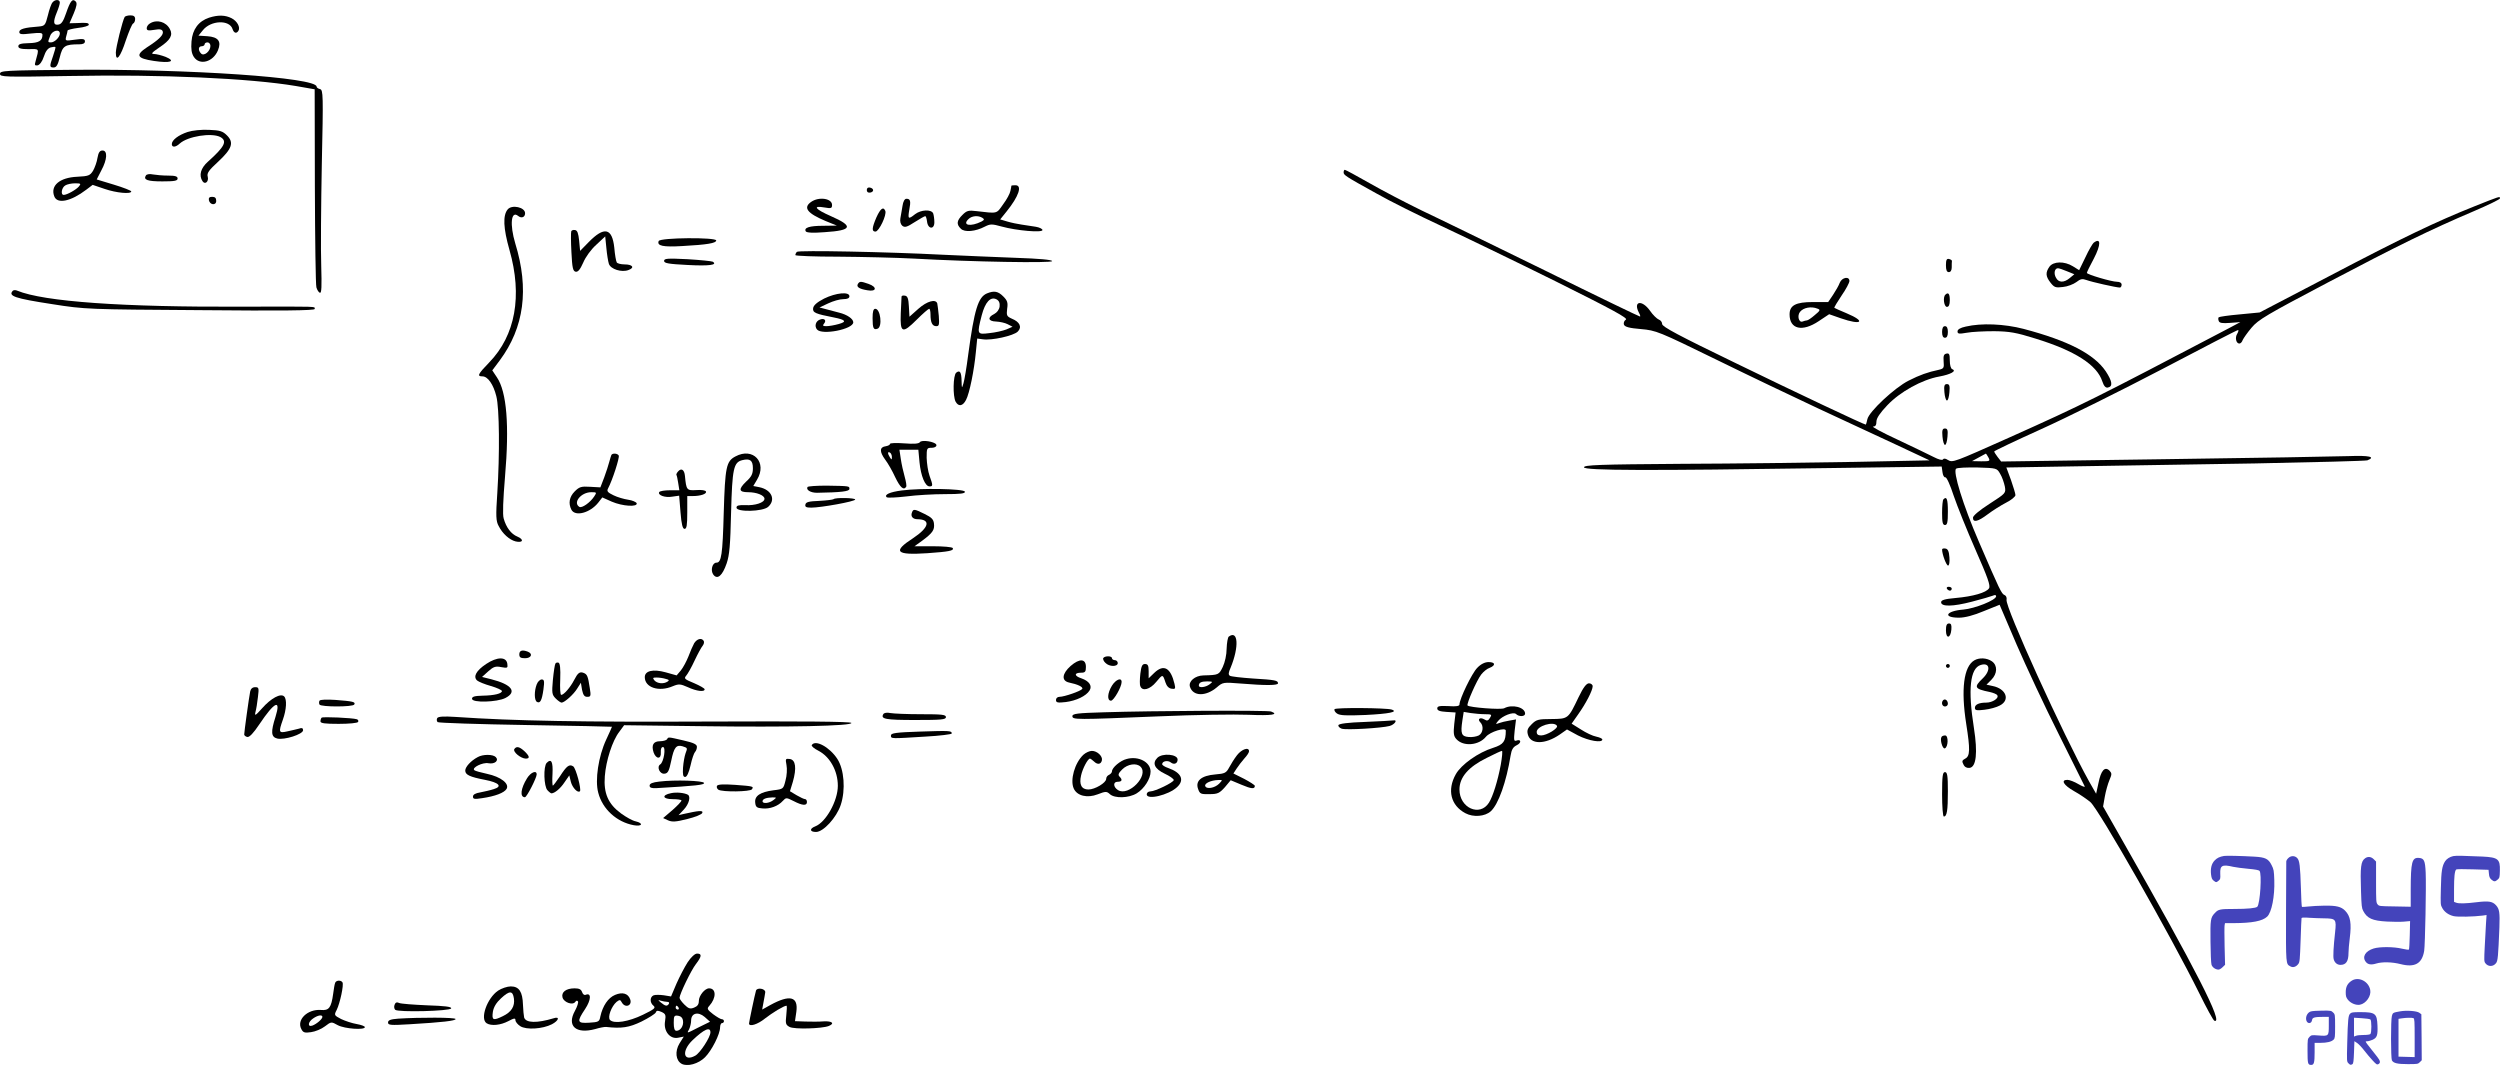 <svg xmlns="http://www.w3.org/2000/svg" version="1.0" width="1294.999pt" height="551.644pt" viewBox="0 0 1294.999 551.644" preserveAspectRatio="xMidYMid meet">
<g transform="translate(-5.001,560.959) scale(0.1,-0.1)" fill="#000000" stroke="none">
<path d="M322 5597 c-6 -6 -17 -37 -24 -67 -13 -52 -16 -55 -49 -58 -71 -5 -99 -13 -99 -28 0 -12 10 -14 60 -8 48 5 60 4 60 -7 0 -31 -19 -42 -72 -43 -40 -1 -53 -5 -53 -16 0 -11 13 -15 53 -15 58 1 55 6 36 -64 -6 -19 -3 -22 11 -20 11 3 24 20 32 45 9 28 21 44 36 48 11 3 22 4 24 2 2 -2 -4 -22 -12 -46 -19 -54 -19 -60 3 -60 14 0 22 13 32 54 14 58 26 66 101 66 19 0 29 5 29 15 0 13 -9 15 -52 9 -50 -7 -51 -7 -45 17 4 13 7 27 7 30 0 4 25 10 55 14 30 3 55 11 55 16 0 10 -9 12 -62 9 l-38 -1 22 51 c16 38 18 54 10 62 -17 17 -28 2 -50 -62 -14 -41 -24 -56 -40 -58 -26 -4 -28 14 -7 65 8 19 15 42 15 49 0 17 -24 18 -38 1z m38 -161 c0 -19 -27 -46 -46 -46 -17 0 -17 1 -4 34 10 28 50 37 50 12z"/>
<path d="M696 5522 c-11 -18 -46 -158 -46 -185 0 -53 24 -23 52 64 16 46 32 85 38 87 5 2 10 12 10 23 0 13 -7 19 -24 19 -14 0 -27 -4 -30 -8z"/>
<path d="M1133 5518 c-54 -18 -86 -60 -91 -123 -3 -40 0 -61 12 -80 30 -46 100 -27 125 34 19 46 2 69 -55 73 l-46 3 22 27 c41 53 140 57 155 6 7 -20 20 -24 30 -8 11 18 -6 50 -35 65 -33 17 -70 18 -117 3z m7 -146 c0 -28 -33 -55 -48 -40 -17 17 -15 38 3 38 8 0 15 5 15 10 0 6 7 10 15 10 8 0 15 -8 15 -18z"/>
<path d="M828 5489 c-10 -5 -18 -17 -18 -25 0 -13 8 -14 39 -9 29 5 40 3 44 -8 6 -17 -18 -42 -81 -82 -62 -41 -53 -58 35 -71 86 -13 116 -2 61 21 -21 8 -48 15 -60 15 -18 0 -12 7 29 35 56 37 70 63 53 94 -20 38 -67 51 -102 30z"/>
<path d="M50 5227 c0 -16 20 -17 363 -11 471 9 932 -12 1170 -52 l97 -17 1 -501 c1 -276 4 -512 8 -525 4 -14 12 -26 18 -28 9 -3 10 33 7 139 -3 79 -1 316 3 527 8 361 7 384 -9 389 -10 2 -18 8 -18 13 0 47 -657 92 -1267 87 -349 -3 -373 -4 -373 -21z"/>
<path d="M1022 4926 c-48 -16 -82 -42 -82 -63 0 -18 20 -17 41 3 42 38 165 57 210 34 38 -21 23 -50 -64 -128 -37 -33 -48 -70 -28 -101 13 -20 34 -2 27 24 -5 18 6 33 54 77 72 67 83 99 46 136 -22 22 -36 27 -93 29 -39 2 -87 -3 -111 -11z"/>
<path d="M555 4792 c-3 -21 -14 -51 -23 -67 -16 -25 -23 -28 -82 -31 -91 -4 -140 -46 -119 -101 15 -42 86 -27 166 34 l33 25 62 -21 c61 -21 138 -28 138 -13 0 4 -40 20 -90 35 l-89 27 24 47 c31 57 33 103 6 103 -14 0 -21 -10 -26 -38z m-96 -148 c-14 -17 -62 -44 -79 -44 -17 0 -11 38 8 49 9 6 32 11 51 11 29 0 32 -2 20 -16z"/>
<path d="M7010 4717 c0 -14 6 -19 169 -109 68 -39 219 -114 335 -168 116 -54 383 -183 593 -287 297 -148 378 -192 365 -199 -9 -6 -13 -17 -10 -26 5 -12 28 -18 88 -23 79 -7 91 -12 388 -157 169 -83 408 -197 532 -255 124 -58 304 -141 400 -186 l175 -82 -390 -8 c-215 -4 -617 -9 -895 -10 -428 -3 -505 -6 -505 -18 0 -17 332 -18 1267 -4 l586 8 4 -29 c2 -16 8 -28 15 -27 6 2 25 -39 43 -95 18 -53 69 -180 113 -280 63 -143 79 -187 70 -200 -14 -22 -82 -42 -173 -50 -57 -5 -75 -11 -75 -22 0 -24 61 -23 160 3 50 13 98 27 108 31 11 5 17 4 17 -3 0 -20 -111 -64 -170 -69 -90 -7 -109 -42 -22 -42 30 0 76 12 128 34 l82 33 88 -206 c49 -113 147 -323 219 -466 71 -143 131 -264 134 -269 2 -5 -13 0 -33 12 -20 12 -46 22 -57 22 -36 0 -19 -28 34 -58 29 -16 67 -42 85 -57 43 -36 418 -695 564 -990 38 -77 73 -142 79 -143 49 -18 -94 263 -478 936 l-99 174 9 51 c5 29 16 67 24 86 13 30 13 35 0 49 -24 23 -44 1 -57 -65 l-12 -55 -36 63 c-134 241 -437 907 -428 942 2 10 -2 21 -10 24 -16 6 -25 25 -134 278 -81 187 -136 365 -117 377 7 5 57 7 111 6 99 -3 100 -3 117 -33 10 -16 20 -46 24 -65 6 -35 6 -35 -79 -90 -53 -34 -86 -62 -86 -72 0 -27 25 -21 77 18 25 19 68 46 95 60 26 13 48 31 48 39 0 8 -11 43 -23 78 l-24 65 361 6 c199 3 615 10 926 15 311 6 573 13 583 16 45 18 10 26 -95 22 -62 -2 -493 -10 -958 -16 l-844 -12 -18 23 c-10 13 -18 26 -18 29 0 3 109 55 242 115 133 60 415 200 627 311 213 112 389 203 394 203 4 0 2 -8 -4 -19 -13 -20 -6 -51 11 -51 6 0 14 8 17 18 4 9 24 38 46 64 35 42 80 68 391 232 372 196 536 276 759 371 75 32 137 62 137 67 0 12 1 12 -132 -41 -198 -79 -370 -161 -753 -362 l-360 -188 -104 -10 c-57 -5 -105 -12 -108 -15 -3 -3 -3 -11 0 -19 4 -11 19 -13 59 -10 l53 4 -60 -32 c-702 -368 -747 -391 -1135 -565 -289 -129 -295 -132 -320 -117 -12 8 -21 9 -25 3 -4 -6 -23 -1 -48 12 -23 12 -107 52 -187 90 -80 37 -137 68 -127 68 12 0 17 8 17 26 0 17 18 44 56 84 66 70 180 133 269 149 60 11 92 29 68 38 -8 3 -13 22 -13 45 0 32 -3 39 -17 36 -14 -3 -17 -11 -15 -40 3 -34 1 -38 -25 -44 -57 -12 -99 -27 -156 -56 -72 -36 -206 -161 -214 -200 -3 -15 -7 -28 -8 -28 -9 0 -359 165 -681 322 -285 138 -374 185 -374 199 0 10 -8 20 -17 23 -10 4 -31 24 -46 46 -42 59 -89 50 -57 -11 6 -10 8 -19 5 -19 -4 0 -226 107 -493 239 -268 131 -554 271 -637 310 -82 40 -205 104 -271 142 -67 38 -124 69 -128 69 -3 0 -6 -6 -6 -13z m3340 -1477 c10 -19 8 -20 -37 -20 l-48 1 35 19 c19 11 36 19 37 20 1 0 7 -9 13 -20z"/>
<path d="M806 4701 c-15 -23 8 -31 85 -31 64 0 79 3 79 15 0 11 -12 15 -49 15 -27 0 -62 3 -79 6 -17 4 -32 1 -36 -5z"/>
<path d="M5289 4648 c0 -2 -2 -14 -5 -27 -2 -13 -19 -45 -38 -70 -35 -50 -27 -48 -138 -35 -41 5 -50 3 -73 -20 -29 -29 -32 -48 -8 -71 19 -20 76 -15 125 11 28 14 36 14 87 0 76 -21 211 -33 211 -18 0 6 -16 14 -35 17 -19 3 -52 8 -72 11 -21 3 -55 10 -75 16 l-37 11 33 41 c63 78 83 136 46 136 -11 0 -20 -1 -21 -2z m-150 -167 c11 -7 10 -11 -5 -19 -56 -28 -101 -20 -68 12 17 18 51 21 73 7z"/>
<path d="M4540 4625 c0 -10 7 -15 18 -13 21 4 19 22 -2 26 -10 2 -16 -3 -16 -13z"/>
<path d="M1132 4573 c5 -26 38 -29 38 -4 0 15 -6 21 -21 21 -14 0 -19 -5 -17 -17z"/>
<path d="M4252 4564 c-43 -30 -21 -59 74 -99 l59 -24 -70 -1 c-73 0 -102 -10 -91 -29 5 -7 37 -9 99 -4 142 9 150 31 31 83 -82 36 -97 56 -34 45 35 -6 40 -5 40 13 0 34 -68 44 -108 16z"/>
<path d="M4725 4543 c-4 -21 -8 -50 -11 -64 -3 -16 1 -31 10 -39 13 -10 24 -7 64 19 27 17 51 31 55 31 3 0 7 -12 9 -27 4 -41 38 -44 38 -5 0 17 -3 37 -6 46 -9 22 -63 20 -94 -4 -35 -28 -38 -25 -30 22 9 47 6 58 -15 58 -9 0 -17 -15 -20 -37z"/>
<path d="M2680 4525 c-26 -31 -23 -97 9 -210 68 -238 31 -443 -105 -583 -59 -61 -64 -72 -35 -72 28 0 57 -42 72 -103 16 -62 18 -299 5 -502 -8 -119 -7 -145 7 -170 20 -40 56 -72 88 -80 38 -9 45 10 9 25 -32 13 -58 47 -71 94 -6 20 -3 96 7 216 23 266 9 440 -42 515 l-24 36 39 52 c126 170 153 369 80 606 -29 97 -22 172 15 142 17 -14 36 -7 36 14 0 31 -68 46 -90 20z"/>
<path d="M4590 4484 c-24 -56 -25 -74 -5 -74 18 0 59 86 51 107 -10 24 -25 13 -46 -33z"/>
<path d="M3009 4411 c-2 -6 -2 -54 1 -108 4 -82 8 -98 22 -101 12 -2 23 11 39 47 12 29 41 69 68 93 l46 43 6 -60 c3 -33 9 -70 13 -82 9 -28 67 -46 102 -32 33 12 21 29 -21 29 -19 0 -37 5 -40 10 -4 6 -10 41 -13 77 -11 102 -52 111 -133 28 l-44 -45 -5 53 c-4 38 -9 53 -21 55 -10 2 -19 -2 -20 -7z"/>
<path d="M3462 4361 c-10 -25 22 -32 122 -26 129 7 176 15 176 29 0 17 -291 15 -298 -3z"/>
<path d="M10895 4352 c-5 -4 -25 -37 -42 -74 l-33 -68 -32 20 c-45 28 -102 26 -122 -2 -21 -30 -20 -50 6 -83 19 -24 26 -27 64 -22 23 2 54 14 69 25 22 17 31 19 53 11 26 -10 155 -39 173 -39 5 0 9 7 9 15 0 9 -9 15 -24 15 -28 0 -156 38 -156 46 0 4 16 37 36 74 38 73 37 111 -1 82z m-137 -148 l37 -15 -24 -20 c-30 -25 -58 -24 -71 2 -13 22 -7 49 10 49 6 0 27 -7 48 -16z"/>
<path d="M4178 4305 c-5 -5 -8 -12 -8 -17 0 -4 100 -8 223 -8 122 -1 299 -5 392 -10 302 -17 715 -24 715 -13 0 7 -67 13 -187 17 -104 4 -273 11 -378 16 -291 15 -749 24 -757 15z"/>
<path d="M3490 4258 c0 -12 23 -16 122 -21 111 -6 157 0 130 17 -6 3 -65 9 -131 13 -104 5 -121 4 -121 -9z"/>
<path d="M10130 4236 c0 -25 4 -36 15 -36 9 0 15 9 15 25 0 14 0 28 1 33 0 4 -7 8 -15 10 -12 3 -16 -5 -16 -32z"/>
<path d="M9580 4145 c-5 -14 -21 -42 -35 -63 l-25 -37 -79 0 c-89 0 -121 -17 -121 -64 0 -77 66 -92 151 -35 l54 36 60 -21 c109 -38 133 -17 30 26 -33 14 -61 26 -63 28 -2 2 15 30 37 63 23 33 41 67 41 76 0 26 -39 19 -50 -9z m-116 -134 c17 -6 15 -10 -14 -34 -17 -15 -35 -27 -40 -27 -5 0 -15 -3 -23 -6 -19 -7 -29 30 -13 50 17 22 58 30 90 17z"/>
<path d="M4494 4139 c-9 -15 5 -26 49 -33 48 -9 52 17 6 33 -40 14 -46 14 -55 0z"/>
<path d="M117 4104 c-27 -28 9 -40 204 -70 171 -27 185 -27 767 -31 422 -4 592 -2 592 6 0 14 30 13 -370 12 -625 -3 -1033 26 -1171 83 -8 4 -18 3 -22 0z"/>
<path d="M5163 4090 c-46 -19 -66 -82 -98 -320 -8 -63 -19 -128 -24 -145 -9 -30 -9 -29 -10 11 -1 47 -9 58 -28 43 -16 -14 -18 -121 -3 -150 15 -27 37 -24 54 9 18 34 42 153 51 248 l7 70 29 -4 c45 -7 159 18 181 40 23 23 11 50 -31 67 -26 12 -28 16 -24 51 5 32 1 43 -20 64 -27 27 -47 31 -84 16z m65 -68 c-2 -16 -13 -31 -28 -39 -37 -18 -31 -38 10 -39 20 -1 47 -7 60 -14 l25 -13 -32 -14 c-18 -7 -57 -16 -88 -19 -64 -8 -65 -7 -40 91 18 70 46 100 77 84 13 -7 18 -19 16 -37z"/>
<path d="M4319 4063 c-37 -19 -55 -35 -57 -50 -3 -23 11 -29 108 -48 61 -12 68 -22 24 -34 -21 -6 -50 -11 -63 -11 -19 0 -21 3 -12 14 14 17 0 29 -22 20 -22 -8 -29 -34 -15 -51 25 -31 188 1 188 37 0 18 -32 40 -73 50 -23 6 -55 14 -72 19 l-30 8 45 21 c25 12 60 22 78 22 22 0 32 5 32 15 0 25 -70 18 -131 -12z"/>
<path d="M10127 4083 c-14 -13 -7 -63 8 -63 10 0 15 11 15 35 0 33 -8 43 -23 28z"/>
<path d="M4720 4073 c0 -4 -2 -43 -4 -86 -4 -103 8 -108 83 -33 31 31 60 56 64 56 4 0 7 -13 7 -29 0 -42 9 -61 30 -61 15 0 16 8 13 53 -3 28 -6 58 -8 65 -8 24 -53 12 -98 -28 l-46 -41 -3 53 c-2 41 -7 54 -20 56 -10 2 -18 0 -18 -5z"/>
<path d="M4570 3962 c0 -53 5 -63 26 -55 26 10 15 103 -12 103 -10 0 -14 -14 -14 -48z"/>
<path d="M10233 3918 c-29 -6 -43 -15 -43 -25 0 -13 7 -14 48 -7 26 5 90 8 142 8 80 -1 114 -7 213 -38 205 -63 319 -136 347 -222 8 -24 17 -34 28 -32 28 5 24 32 -10 84 -61 90 -195 159 -426 220 -100 26 -218 31 -299 12z"/>
<path d="M10110 3890 c0 -20 5 -30 15 -30 10 0 15 10 15 30 0 20 -5 30 -15 30 -10 0 -15 -10 -15 -30z"/>
<path d="M10122 3578 c2 -24 8 -43 13 -43 6 0 11 19 13 43 3 33 0 42 -13 42 -13 0 -16 -9 -13 -42z"/>
<path d="M10112 3348 c2 -24 8 -43 13 -43 6 0 11 19 13 43 3 33 0 42 -13 42 -13 0 -16 -9 -13 -42z"/>
<path d="M4815 3319 c-6 -8 -30 -10 -81 -6 -41 3 -74 2 -74 -3 0 -5 -10 -10 -22 -12 -32 -4 -33 -28 -3 -69 14 -18 38 -60 52 -91 26 -54 44 -70 57 -50 3 5 -1 28 -8 53 -7 24 -16 65 -20 92 l-7 47 49 0 49 0 6 -65 c7 -71 29 -125 52 -125 18 0 18 5 0 55 -8 22 -14 64 -15 93 0 49 1 52 25 52 24 0 34 14 18 23 -23 13 -72 17 -78 6z m-145 -77 c0 -15 -2 -15 -10 -2 -13 20 -13 33 0 25 6 -3 10 -14 10 -23z"/>
<path d="M3217 3253 c-2 -5 -7 -21 -11 -36 -4 -15 -15 -51 -26 -80 l-20 -52 -53 3 c-46 3 -56 0 -80 -24 -28 -28 -34 -62 -17 -95 20 -37 97 -16 139 37 l21 27 49 -22 c56 -24 135 -29 129 -8 -3 6 -22 15 -44 18 -21 3 -56 13 -76 23 -31 15 -36 21 -28 36 22 41 61 161 55 170 -7 12 -32 13 -38 3z m-89 -215 c-21 -32 -64 -62 -77 -54 -35 22 9 76 62 76 28 0 29 -1 15 -22z"/>
<path d="M3859 3245 c-47 -25 -53 -54 -60 -290 -6 -220 -12 -260 -38 -260 -21 0 -32 -40 -16 -62 21 -28 47 -6 69 58 15 44 19 94 23 264 6 227 13 260 58 271 40 10 55 -1 55 -42 0 -29 -7 -44 -36 -70 -40 -39 -37 -54 11 -54 44 0 85 -16 85 -34 0 -20 -48 -36 -100 -33 -34 1 -45 -2 -45 -13 0 -24 136 -21 164 4 41 37 18 89 -46 102 l-31 6 19 32 c55 90 -20 171 -112 121z"/>
<path d="M3562 3167 c-7 -8 -10 -16 -8 -18 2 -2 6 -21 9 -41 l6 -38 -49 0 c-27 0 -51 -4 -55 -9 -10 -16 30 -31 68 -24 l35 5 7 -86 c5 -63 11 -86 21 -86 11 0 14 19 14 85 l0 85 28 0 c41 0 73 11 69 23 -2 7 -23 10 -50 8 -50 -3 -52 0 -59 73 -3 33 -19 43 -36 23z"/>
<path d="M4233 3087 c-9 -15 16 -30 49 -30 124 2 168 7 168 20 0 15 2 15 -118 17 -52 0 -96 -3 -99 -7z"/>
<path d="M4721 3069 c-62 -8 -92 -22 -78 -35 4 -4 49 -2 101 4 52 7 143 12 201 12 81 0 106 3 103 13 -6 15 -228 19 -327 6z"/>
<path d="M4368 3024 c-4 -3 -37 -7 -75 -9 -53 -2 -69 -6 -71 -19 -3 -12 4 -16 30 -16 50 0 228 32 228 42 0 9 -103 11 -112 2z"/>
<path d="M10117 3023 c-4 -3 -7 -35 -7 -70 0 -49 3 -63 15 -63 12 0 15 14 15 70 0 64 -6 81 -23 63z"/>
<path d="M4774 2955 c-8 -20 4 -35 29 -35 70 -1 60 -43 -23 -98 -108 -70 -90 -89 74 -78 113 8 139 13 131 27 -4 5 -49 9 -102 9 l-96 0 39 28 c54 40 66 56 62 89 -2 22 -13 33 -48 50 -54 27 -59 27 -66 8z"/>
<path d="M10110 2763 c0 -24 22 -83 31 -83 6 0 9 18 7 42 -2 31 -8 44 -20 46 -10 2 -18 0 -18 -5z"/>
<path d="M10135 2560 c3 -5 10 -10 16 -10 5 0 9 5 9 10 0 6 -7 10 -16 10 -8 0 -12 -4 -9 -10z"/>
<path d="M10130 2344 c0 -45 24 -42 28 4 2 24 -1 32 -12 32 -12 0 -16 -10 -16 -36z"/>
<path d="M6415 2312 c-5 -4 -10 -32 -11 -62 0 -32 -9 -72 -20 -95 -20 -41 -21 -42 -100 -44 -44 -1 -79 -31 -70 -59 16 -50 82 -51 139 -3 31 27 34 27 122 20 134 -11 195 -10 195 1 0 15 -14 18 -131 25 -58 4 -111 10 -118 14 -9 6 -8 16 4 43 44 107 39 196 -10 160z m-99 -247 c-21 -16 -56 -20 -56 -7 0 16 13 22 44 22 29 -1 30 -1 12 -15z"/>
<path d="M3646 2278 c-7 -13 -21 -44 -30 -69 -10 -25 -27 -57 -39 -72 l-22 -26 -57 16 c-65 18 -108 8 -108 -25 0 -54 73 -78 145 -47 32 13 39 12 78 -5 45 -21 87 -26 87 -11 0 5 -25 19 -55 32 -49 20 -53 24 -41 38 8 9 28 44 44 79 16 34 35 69 42 77 6 8 9 19 5 25 -11 17 -34 11 -49 -12z m-148 -185 c18 -4 20 -8 10 -14 -21 -14 -54 -10 -68 6 -10 13 -9 15 11 15 13 0 35 -3 47 -7z"/>
<path d="M2740 2220 c0 -16 7 -20 30 -20 32 0 42 23 14 34 -29 11 -44 6 -44 -14z"/>
<path d="M5765 2201 c-3 -5 2 -17 11 -25 20 -21 64 -21 64 -1 0 8 -7 15 -15 15 -8 0 -15 5 -15 10 0 13 -37 13 -45 1z"/>
<path d="M2568 2170 c-51 -34 -68 -65 -47 -85 8 -7 40 -20 72 -29 31 -9 57 -21 57 -26 0 -13 -39 -23 -100 -24 -42 -1 -55 -5 -55 -16 0 -22 130 -18 173 4 62 32 33 70 -73 97 l-48 12 32 29 c27 24 38 28 67 22 33 -6 35 -5 32 17 -5 38 -53 37 -110 -1z"/>
<path d="M10277 2189 c-55 -32 -70 -150 -42 -329 21 -133 20 -167 -5 -180 -17 -9 -18 -14 -9 -31 6 -13 18 -19 32 -17 34 5 42 78 22 206 -32 201 -20 310 35 327 48 15 54 -28 10 -70 -47 -45 -42 -54 37 -70 18 -4 36 -11 39 -17 10 -15 -25 -38 -57 -38 -38 0 -59 -10 -59 -27 0 -13 9 -15 49 -10 28 3 64 13 80 22 55 28 33 87 -37 101 l-32 7 25 25 c32 32 33 75 3 96 -26 18 -65 20 -91 5z"/>
<path d="M5596 2160 c-45 -40 -49 -77 -8 -86 44 -9 74 -23 68 -33 -7 -11 -93 -41 -118 -41 -10 0 -18 -7 -18 -16 0 -14 8 -16 51 -11 54 7 105 31 123 60 15 24 -2 49 -43 63 -37 12 -38 29 -1 29 21 0 25 5 25 30 0 43 -33 45 -79 5z"/>
<path d="M2927 2172 c-3 -4 -9 -42 -13 -84 -6 -69 -5 -77 15 -97 11 -11 25 -21 30 -21 15 0 63 43 81 73 l19 30 6 -37 c6 -27 12 -36 27 -36 18 0 20 4 13 46 -9 60 -13 71 -32 78 -20 8 -30 0 -49 -37 -19 -37 -53 -77 -67 -77 -5 0 -7 37 -5 81 2 56 -1 83 -9 86 -6 2 -14 0 -16 -5z"/>
<path d="M7702 2150 c-27 -27 -92 -161 -92 -190 0 -8 -18 -11 -57 -8 -46 2 -58 0 -58 -12 0 -11 13 -16 47 -18 l48 -3 -7 -60 c-5 -48 -3 -63 11 -78 36 -40 116 -33 153 12 21 26 103 51 103 32 0 -56 -12 -72 -65 -89 -78 -24 -166 -87 -194 -137 -46 -82 -26 -162 50 -202 41 -22 101 -17 131 10 40 36 81 153 103 289 5 31 13 44 31 53 26 12 25 34 -2 24 -12 -4 -13 4 -8 52 l7 58 -34 -6 c-19 -3 -43 -9 -54 -13 -18 -7 -19 -6 -5 11 22 27 80 49 93 36 15 -15 47 -14 47 2 0 33 -67 50 -108 28 -17 -9 -180 4 -190 14 -7 7 48 132 71 161 11 14 30 30 43 34 33 13 30 30 -5 30 -19 0 -40 -10 -59 -30z m41 -240 c34 0 36 -2 25 -19 -9 -15 -15 -17 -29 -8 -22 13 -38 2 -21 -15 19 -19 14 -56 -8 -68 -12 -6 -35 -10 -53 -8 -37 3 -42 18 -32 85 l7 45 36 -6 c20 -3 54 -6 75 -6z m81 -262 c-16 -85 -41 -164 -61 -196 -47 -75 -153 -28 -153 68 0 63 46 117 142 164 39 20 74 36 78 36 4 0 1 -32 -6 -72z"/>
<path d="M5957 2120 c-3 -28 -4 -57 0 -65 10 -28 50 -17 82 22 34 41 34 41 48 -2 6 -19 17 -31 32 -33 19 -3 21 0 15 25 -20 84 -56 104 -105 57 l-29 -28 0 37 c0 29 -4 37 -19 37 -14 0 -19 -10 -24 -50z"/>
<path d="M10130 2160 c0 -5 5 -10 10 -10 6 0 10 5 10 10 0 6 -4 10 -10 10 -5 0 -10 -4 -10 -10z"/>
<path d="M2830 2064 c-13 -34 -13 -81 1 -90 17 -10 26 7 34 64 6 44 4 52 -9 52 -9 0 -21 -12 -26 -26z"/>
<path d="M5810 2058 c-24 -39 -26 -78 -5 -78 14 0 55 71 55 97 0 25 -30 13 -50 -19z"/>
<path d="M8227 1998 c-54 -113 -53 -112 -141 -113 -68 0 -78 -3 -102 -27 -21 -20 -25 -32 -20 -52 13 -54 89 -54 166 -1 l37 26 57 -31 c55 -28 126 -40 126 -21 0 5 -14 11 -32 15 -17 3 -53 20 -79 37 l-48 30 33 47 c40 56 76 125 76 147 0 8 -9 15 -19 15 -13 0 -29 -20 -54 -72z m-112 -148 c8 -13 -53 -50 -82 -50 -16 0 -23 6 -23 18 0 31 89 58 105 32z"/>
<path d="M1346 2028 c-6 -29 -31 -210 -31 -223 0 -5 7 -11 16 -13 11 -2 32 20 62 65 79 118 114 135 84 39 -25 -78 -23 -104 9 -112 36 -9 134 22 134 43 0 11 -6 14 -22 8 -13 -3 -40 -10 -60 -14 -44 -10 -46 -5 -23 60 19 53 22 106 7 121 -18 18 -68 -9 -114 -61 -34 -38 -40 -42 -35 -21 4 14 10 49 13 78 6 48 5 52 -14 52 -14 0 -23 -8 -26 -22z"/>
<path d="M1705 1980 c-3 -6 -3 -14 0 -20 8 -13 172 -13 180 0 8 14 -7 17 -97 24 -46 3 -79 2 -83 -4z"/>
<path d="M10116 1983 c-12 -12 -6 -33 9 -33 8 0 15 6 15 14 0 17 -14 28 -24 19z"/>
<path d="M6963 1936 c-3 -5 2 -15 12 -22 15 -11 48 -12 149 -8 121 6 171 16 135 28 -28 9 -291 11 -296 2z"/>
<path d="M5770 1920 c-138 -4 -165 -7 -165 -20 0 -19 16 -19 450 -1 182 8 390 11 463 8 120 -5 159 1 116 17 -18 7 -617 4 -864 -4z"/>
<path d="M4626 1911 c-16 -26 10 -31 165 -31 135 0 159 2 159 15 0 13 -21 15 -129 15 -71 0 -142 3 -159 6 -17 4 -32 1 -36 -5z"/>
<path d="M1716 1892 c-3 -3 -6 -11 -6 -19 0 -10 22 -13 94 -13 53 0 98 4 101 10 3 6 0 12 -7 14 -23 7 -176 14 -182 8z"/>
<path d="M2315 1890 c-4 -7 -3 -16 2 -21 4 -4 210 -11 456 -15 246 -4 447 -8 447 -9 0 -2 -14 -32 -30 -67 -40 -86 -59 -210 -41 -275 22 -85 96 -152 184 -168 43 -8 52 10 10 20 -16 3 -50 22 -76 41 -67 49 -91 105 -84 193 6 80 39 184 75 230 l25 34 401 -5 c448 -6 784 1 776 17 -3 7 -257 9 -740 7 -653 -3 -1006 3 -1311 24 -61 4 -89 2 -94 -6z"/>
<path d="M7121 1870 c-89 -3 -136 -9 -138 -17 -2 -6 6 -14 17 -18 24 -8 206 3 248 14 26 7 44 33 20 29 -7 -1 -73 -5 -147 -8z"/>
<path d="M4815 1820 c-124 -4 -150 -8 -150 -20 0 -18 -1 -17 178 -6 75 4 137 12 137 16 0 15 -10 15 -165 10z"/>
<path d="M10107 1792 c-9 -13 5 -63 17 -59 18 6 20 67 2 67 -8 0 -17 -3 -19 -8z"/>
<path d="M3505 1780 c-3 -5 -20 -10 -36 -10 -35 0 -46 -20 -33 -59 13 -35 40 -35 37 2 -1 16 3 27 11 27 17 0 4 -79 -14 -90 -20 -13 -2 -52 23 -48 17 2 23 14 34 67 14 69 26 84 58 75 27 -9 27 -8 16 -37 -5 -14 -11 -47 -13 -74 -2 -36 0 -48 11 -48 9 0 19 21 28 60 7 33 18 64 23 69 6 6 10 18 10 27 0 13 -17 21 -69 33 -83 19 -78 19 -86 6z"/>
<path d="M4255 1750 c-3 -5 12 -18 34 -29 60 -31 101 -104 101 -182 0 -78 -62 -189 -117 -210 -31 -12 -29 -29 4 -29 38 0 106 74 128 140 26 78 18 184 -18 239 -40 61 -114 101 -132 71z"/>
<path d="M2714 1729 c-8 -14 33 -48 59 -49 23 0 21 12 -6 38 -26 24 -42 28 -53 11z"/>
<path d="M6458 1698 c-14 -18 -32 -47 -41 -64 -15 -28 -22 -32 -72 -36 -72 -6 -104 -33 -89 -75 9 -26 14 -28 59 -27 43 0 52 5 80 36 l30 36 55 -23 c52 -22 70 -24 70 -6 0 4 -25 20 -55 36 l-56 28 17 26 c9 14 27 37 40 52 13 14 24 30 24 37 0 24 -38 11 -62 -20z m-93 -148 c-23 -23 -66 -30 -72 -12 -5 14 30 30 67 31 24 1 24 1 5 -19z"/>
<path d="M5662 1700 c-45 -42 -70 -131 -50 -175 17 -38 70 -51 124 -30 41 16 47 16 63 1 25 -23 98 -21 139 4 39 24 72 75 72 113 0 49 -63 82 -124 65 -33 -8 -76 -45 -76 -64 0 -6 -7 -14 -15 -18 -8 -3 -15 -12 -15 -21 0 -20 -58 -55 -92 -55 -36 0 -49 26 -38 73 8 36 35 87 46 87 3 0 12 -7 21 -15 18 -18 37 -15 41 7 4 21 -25 48 -52 48 -12 0 -32 -9 -44 -20z m296 -62 c45 -45 -62 -156 -117 -121 -25 16 -26 43 -2 43 23 0 27 10 10 27 -9 9 -5 18 14 37 28 28 74 35 95 14z"/>
<path d="M2525 1688 c-36 -19 -65 -51 -65 -70 0 -22 24 -33 102 -48 73 -14 92 -34 46 -48 -18 -6 -50 -13 -70 -17 -25 -4 -38 -11 -38 -22 0 -13 8 -14 47 -8 69 10 115 28 127 48 16 27 -30 63 -101 78 -32 7 -62 15 -66 19 -15 13 44 42 73 36 33 -6 56 14 38 32 -15 15 -66 15 -93 0z"/>
<path d="M6045 1684 c-28 -28 -14 -57 38 -82 26 -12 47 -27 47 -33 0 -12 -97 -59 -122 -59 -10 0 -18 -7 -18 -15 0 -31 113 -4 157 37 40 37 23 75 -45 99 -18 6 -32 15 -32 20 0 16 29 22 45 9 16 -13 35 -6 35 15 0 28 -79 35 -105 9z"/>
<path d="M4124 1647 c4 -20 2 -56 -5 -80 -11 -44 -11 -45 -62 -51 -69 -9 -99 -29 -95 -64 2 -23 9 -28 37 -30 39 -4 82 12 106 39 17 18 18 18 56 -1 46 -24 69 -25 69 -5 0 8 -4 15 -9 15 -6 0 -25 9 -44 20 l-35 21 15 49 c20 70 15 114 -16 118 -22 3 -23 1 -17 -31z m-68 -182 c-22 -17 -56 -20 -56 -6 0 12 19 19 50 20 24 0 24 0 6 -14z"/>
<path d="M2882 1658 c-18 -18 -15 -123 4 -142 8 -9 18 -16 20 -16 17 0 47 25 68 57 l25 36 8 -33 c8 -31 36 -60 47 -49 9 8 -21 121 -35 129 -20 13 -34 2 -68 -51 -18 -27 -35 -49 -37 -49 -3 0 -4 28 -2 61 3 63 -6 81 -30 57z"/>
<path d="M2780 1578 c-33 -53 -38 -98 -11 -98 10 0 61 101 61 118 0 24 -31 11 -50 -20z"/>
<path d="M10110 1495 c0 -63 4 -115 9 -115 16 0 21 30 21 131 0 81 -3 99 -15 99 -12 0 -15 -19 -15 -115z"/>
<path d="M3465 1561 c-35 -4 -50 -10 -50 -21 0 -11 10 -14 35 -13 206 12 250 17 247 27 -4 12 -151 17 -232 7z"/>
<path d="M3764 1539 c-3 -6 0 -15 7 -20 20 -13 166 -11 174 2 10 15 8 16 -87 23 -59 4 -89 3 -94 -5z"/>
<path d="M3526 1501 c-50 -10 -44 -31 8 -31 25 0 46 -3 46 -7 0 -5 -21 -27 -47 -50 l-48 -41 26 -12 c21 -9 40 -8 99 7 41 10 76 24 78 32 5 14 -17 12 -98 -6 l-25 -6 28 30 c26 28 36 67 20 76 -18 10 -60 14 -87 8z"/>
<path d="M3612 625 c-16 -25 -42 -75 -58 -111 l-28 -66 -37 6 c-21 3 -45 3 -53 0 -20 -8 -21 -38 -1 -54 13 -11 5 -18 -55 -47 -74 -36 -149 -48 -170 -27 -14 14 7 71 34 94 16 12 19 12 27 -3 18 -32 56 -16 43 17 -11 30 -40 38 -78 22 -36 -15 -64 -57 -76 -111 -5 -28 -9 -30 -58 -33 -63 -4 -65 5 -21 71 31 47 33 85 4 74 -8 -4 -16 2 -20 14 -5 14 -15 19 -39 19 -44 0 -70 -20 -62 -48 8 -26 54 -41 66 -22 5 7 10 8 14 2 3 -5 -4 -27 -16 -49 -43 -78 5 -121 105 -94 23 7 49 12 57 11 80 -9 119 -3 183 28 38 19 71 40 74 47 4 11 10 11 29 3 22 -10 24 -16 19 -48 -9 -51 25 -94 67 -86 l30 6 -22 -35 c-25 -41 -20 -89 11 -106 30 -16 87 0 121 34 35 35 78 120 78 155 0 12 5 22 10 22 6 0 10 5 10 10 0 6 -5 10 -11 10 -6 0 -26 12 -45 26 -31 24 -33 29 -20 43 37 41 37 91 -1 91 -22 0 -53 -38 -53 -65 0 -18 -7 -28 -25 -35 -20 -8 -29 -5 -50 16 -14 14 -25 29 -25 35 0 18 60 143 85 175 30 39 32 54 6 54 -12 0 -31 -18 -49 -45z m-106 -205 c9 0 12 -4 9 -10 -9 -14 -18 -13 -41 6 -17 14 -17 15 -1 10 10 -3 25 -6 33 -6z m59 -30 c3 -5 1 -10 -4 -10 -6 0 -11 5 -11 10 0 6 2 10 4 10 3 0 8 -4 11 -10z m106 -101 c-67 -34 -64 -34 -51 -10 5 11 10 31 10 44 0 39 36 48 70 19 l28 -25 -57 -28z m-83 33 c4 -26 -13 -52 -34 -52 -10 0 -14 13 -14 41 0 36 2 40 23 37 14 -2 23 -11 25 -26z m142 -60 c0 -25 -54 -108 -79 -121 -62 -34 -72 25 -13 81 59 56 92 71 92 40z"/>
<path d="M1786 518 c-3 -7 -7 -32 -10 -55 -10 -74 -22 -89 -64 -85 -69 5 -127 -51 -101 -99 9 -18 17 -21 50 -16 22 3 54 16 72 30 33 25 33 25 67 6 36 -19 140 -26 140 -10 0 5 -19 12 -42 16 -24 4 -60 16 -81 26 -36 19 -37 20 -23 47 17 34 38 131 30 143 -8 13 -34 11 -38 -3z m-66 -176 c0 -11 -30 -37 -52 -45 -26 -9 -23 19 4 37 24 17 48 21 48 8z"/>
<path d="M2630 478 c-57 -39 -95 -146 -59 -169 24 -15 72 -10 112 11 30 16 37 17 37 5 0 -8 11 -22 25 -31 31 -20 115 -15 164 10 36 19 42 42 9 31 -86 -26 -144 -25 -153 4 -2 9 -5 39 -6 66 -2 67 -20 95 -63 95 -18 0 -48 -10 -66 -22z m82 -40 c6 -41 -13 -71 -57 -92 -51 -25 -58 -21 -52 22 4 25 18 48 42 70 44 41 61 41 67 0z"/>
<path d="M3966 478 c-7 -24 -36 -163 -36 -170 0 -19 45 -5 83 26 38 30 98 66 111 66 3 0 2 -22 -1 -49 -5 -44 -3 -50 17 -61 24 -13 167 -9 203 5 32 13 18 26 -25 24 -24 -2 -67 -2 -96 -1 l-54 2 7 48 c11 80 -33 91 -134 36 l-43 -24 7 38 c4 20 8 44 9 52 1 19 -43 26 -48 8z"/>
<path d="M2094 405 c-4 -9 -2 -21 3 -26 14 -14 285 -7 290 7 3 9 -34 13 -124 16 -70 3 -136 8 -145 12 -12 6 -20 3 -24 -9z"/>
<path d="M2113 333 c-40 -3 -53 -8 -53 -20 0 -14 13 -15 113 -9 170 10 237 18 237 27 0 9 -187 9 -297 2z"/>
</g><g transform="translate(1144.999, 443.282) scale(0.408)"><g transform="translate(-57.707,297.537) scale(0.1,-0.1)" fill="#000000" stroke="none">
<path d="M750 2973 c-57 -10 -88 -25 -119 -57 -40 -41 -55 -100 -46 -179 6 -45 12 -61 32 -77 32 -25 35 -25 64 -1 22 17 24 26 21 89 -4 105 24 120 164 87 33 -7 119 -19 190 -25 88 -8 134 -16 144 -26 32 -32 8 -420 -28 -456 -18 -18 -126 -28 -289 -28 -185 0 -206 -4 -250 -52 -55 -58 -58 -82 -55 -363 1 -145 7 -274 13 -293 11 -34 51 -62 89 -62 12 0 35 14 52 31 l31 30 -6 238 c-3 130 -3 249 0 264 l5 27 112 0 c234 1 363 26 423 82 58 54 98 260 91 463 -4 122 -7 138 -34 191 -40 81 -79 100 -217 108 -174 10 -361 14 -387 9z" fill="#4444bb"/>
<path d="M3660 2971 c-42 -9 -83 -34 -103 -65 -39 -59 -50 -127 -54 -343 -5 -206 -5 -212 18 -252 28 -50 78 -86 143 -102 48 -12 257 -8 370 7 l49 7 -7 -104 c-4 -57 -11 -189 -16 -294 -9 -177 -9 -192 8 -214 35 -47 100 -46 136 2 22 29 27 86 42 452 7 191 0 235 -44 283 -45 48 -92 56 -241 38 -146 -18 -229 -20 -265 -6 l-26 10 0 162 c0 156 8 230 27 249 5 5 99 6 210 2 l201 -6 5 -50 c3 -39 11 -56 31 -74 34 -29 48 -29 80 0 24 20 26 30 28 113 4 147 -23 169 -218 179 -242 11 -340 13 -374 6z" fill="#4444bb"/>
<path d="M1565 2945 c-14 -13 -25 -32 -25 -42 0 -10 -1 -297 -3 -638 -2 -677 -3 -662 55 -694 33 -19 73 -7 101 31 18 24 20 51 29 300 5 150 10 278 12 283 2 6 37 8 97 3 52 -3 135 -7 186 -7 154 -2 161 -10 143 -176 -21 -189 -27 -310 -18 -343 12 -45 45 -72 86 -72 71 0 102 46 102 151 0 33 7 118 16 187 24 190 9 280 -58 349 -50 52 -112 67 -263 65 -71 -1 -164 -6 -205 -11 -41 -4 -78 -7 -81 -5 -4 2 -10 108 -13 236 -9 286 -17 352 -47 384 -31 33 -82 32 -114 -1z" fill="#4444bb"/>
<path d="M2542 2944 c-55 -38 -64 -109 -53 -419 6 -186 9 -215 28 -250 50 -95 116 -125 302 -135 75 -4 171 -5 215 -1 l78 7 -4 -178 c-2 -97 -7 -181 -11 -184 -4 -4 -42 1 -85 11 -104 26 -285 27 -363 3 -106 -33 -149 -107 -99 -170 26 -34 68 -41 132 -21 74 23 202 20 308 -7 182 -47 274 5 301 168 12 77 27 831 19 994 -7 152 -20 181 -86 186 -88 7 -103 -51 -104 -401 l0 -219 -201 4 c-197 3 -201 3 -220 27 -18 21 -19 42 -19 283 l0 260 -29 29 c-33 33 -74 38 -109 13z" fill="#4444bb"/>
<path d="M2374 1391 c-55 -34 -79 -78 -79 -147 0 -51 4 -66 27 -96 35 -45 102 -73 153 -64 78 15 146 111 131 188 -20 108 -145 172 -232 119z" fill="#4444bb"/>
<path d="M1853 999 c-39 -11 -66 -56 -61 -101 6 -59 69 -64 76 -6 4 30 34 38 145 38 l67 0 0 -110 c0 -135 -1 -136 -132 -126 -85 6 -89 6 -113 -18 -24 -25 -25 -28 -25 -179 0 -162 4 -177 47 -177 35 0 43 29 43 159 l0 121 73 0 c85 0 141 14 168 41 17 17 19 34 19 169 0 147 -1 152 -25 175 -23 24 -30 25 -137 24 -62 0 -128 -5 -145 -10z" fill="#4444bb"/>
<path d="M2985 1000 c-91 -16 -93 -18 -104 -58 -15 -51 -14 -537 0 -564 19 -36 69 -48 204 -48 121 0 127 1 151 25 l24 24 -2 292 -3 292 -26 19 c-31 23 -161 33 -244 18z m169 -86 c14 -5 16 -37 16 -250 l0 -245 -102 3 -103 3 0 240 0 240 40 6 c57 9 131 10 149 3z" fill="#4444bb"/>
<path d="M2351 971 c-24 -24 -29 -73 -37 -372 -6 -232 -6 -237 15 -258 23 -23 29 -25 51 -11 12 7 16 40 20 150 l5 141 35 -23 c19 -13 59 -55 88 -93 30 -39 78 -96 108 -128 47 -51 56 -57 74 -47 29 16 25 42 -15 92 -19 24 -62 78 -95 121 -61 77 -61 77 -33 77 15 0 46 9 69 19 56 26 67 57 62 179 -6 156 -27 172 -220 172 -93 0 -111 -3 -127 -19z m257 -74 c16 -13 17 -168 0 -185 -7 -7 -41 -12 -84 -12 -40 0 -84 -4 -98 -10 l-26 -10 0 120 0 119 98 -6 c53 -3 103 -10 110 -16z" fill="#4444bb"/>
</g>
</g>
</svg>
